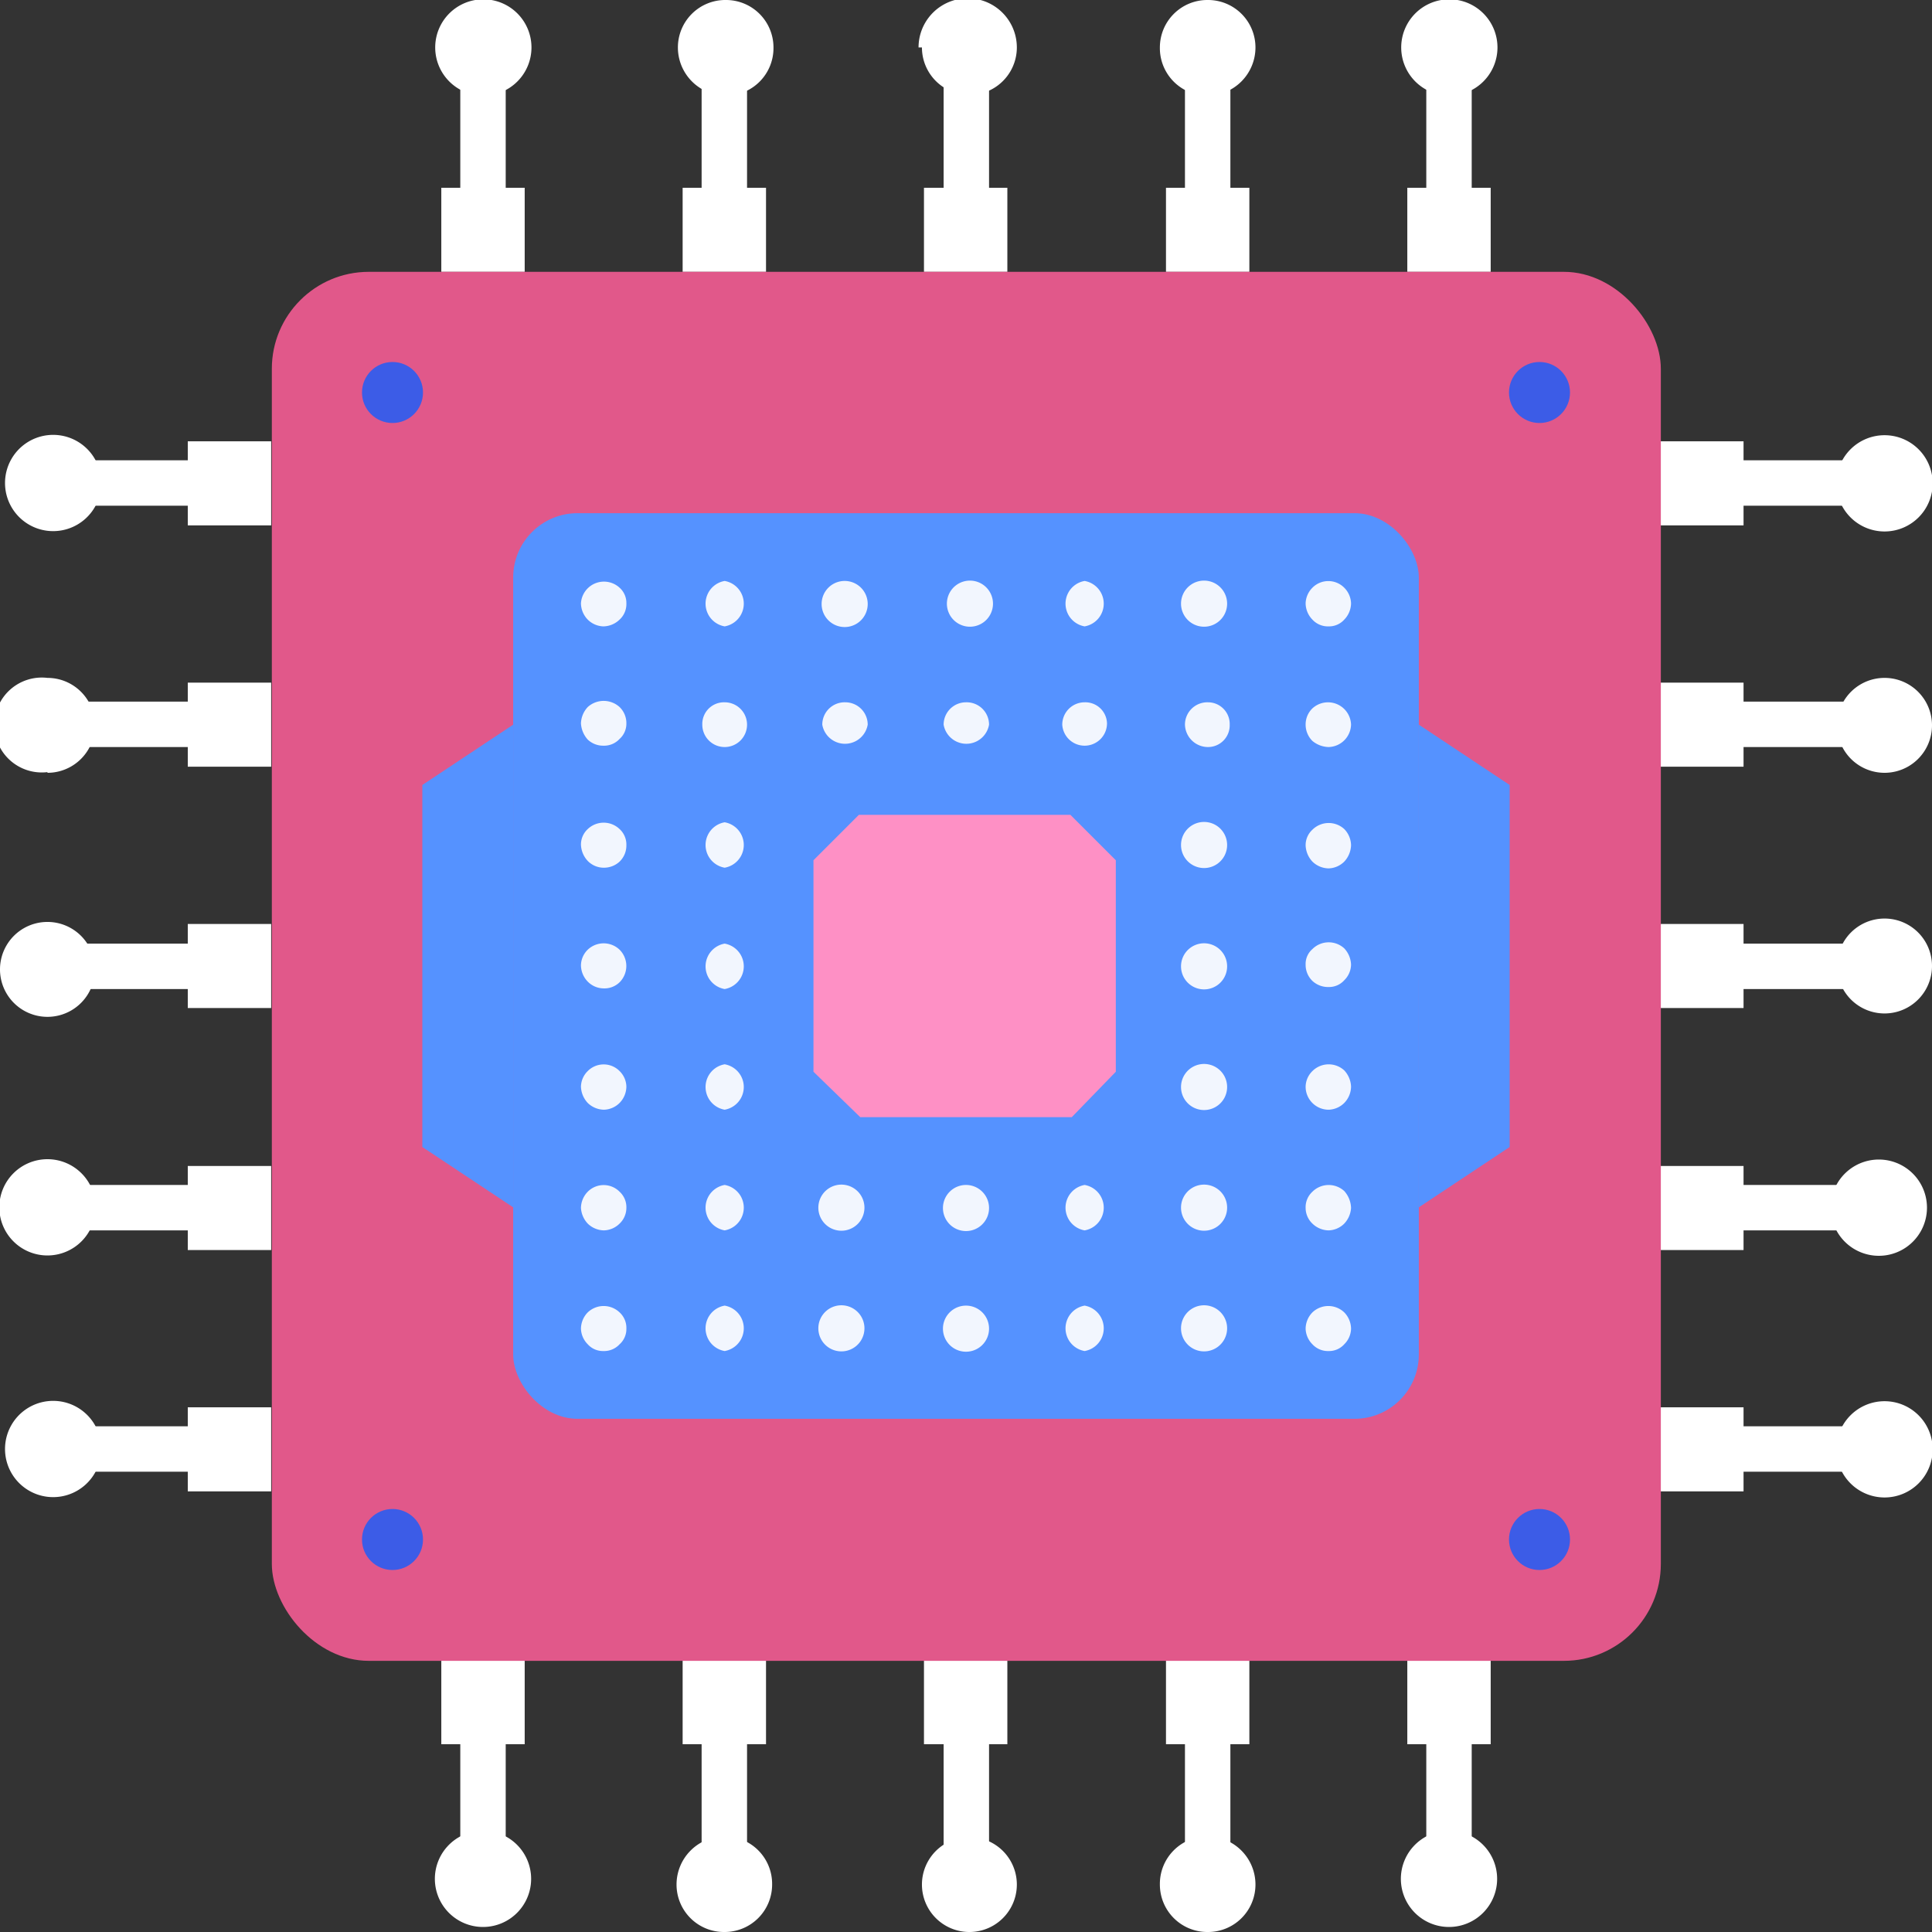<svg xmlns="http://www.w3.org/2000/svg" viewBox="0 0 28.5 28.5"><rect x="0" y="0" width="28.5" height="28.5" fill="#333333" stroke="none"/><defs><style>.cls-1{fill:#fff;}.cls-2{fill:#e1588a;}.cls-3{fill:#5592ff;}.cls-4{fill:#3c5ce7;}.cls-5{fill:#f2f6fe;}.cls-6{fill:#fe90c5;}</style></defs><g id="レイヤー_2" data-name="レイヤー 2"><g id="Layer_1" data-name="Layer 1"><rect class="cls-1" x="0.67" y="13.92" width="2.75" height="0.67"/><path class="cls-1" d="M.7,15a.7.7,0,1,1,0-1.4A.7.7,0,1,1,.7,15Z"/><rect class="cls-1" x="2.77" y="13.63" width="1.23" height="1.24"/><rect class="cls-1" x="25.08" y="13.92" width="2.75" height="0.67"/><path class="cls-1" d="M27.8,13.55a.7.7,0,0,1,0,1.4.7.7,0,1,1,0-1.4Z"/><rect class="cls-1" x="24.49" y="13.63" width="1.23" height="1.24"/><rect class="cls-1" x="0.67" y="10.35" width="2.75" height="0.67"/><path class="cls-1" d="M.7,11.39A.7.7,0,1,1,.7,10a.7.7,0,1,1,0,1.4Z"/><rect class="cls-1" x="2.77" y="10.07" width="1.23" height="1.24"/><rect class="cls-1" x="25.08" y="10.35" width="2.75" height="0.67"/><path class="cls-1" d="M27.8,10a.7.7,0,1,1,0,1.4.7.7,0,1,1,0-1.4Z"/><rect class="cls-1" x="24.49" y="10.07" width="1.23" height="1.24"/><rect class="cls-1" x="0.67" y="6.79" width="2.75" height="0.67"/><path class="cls-1" d="M.7,7.83a.71.71,0,0,1,0-1.41.71.71,0,1,1,0,1.41Z"/><rect class="cls-1" x="2.77" y="6.51" width="1.23" height="1.24"/><rect class="cls-1" x="25.08" y="6.79" width="2.75" height="0.67"/><path class="cls-1" d="M27.8,6.42a.71.71,0,1,1-.71.71A.71.71,0,0,1,27.8,6.42Z"/><rect class="cls-1" x="24.49" y="6.51" width="1.23" height="1.24"/><rect class="cls-1" x="0.67" y="21.04" width="2.75" height="0.67"/><path class="cls-1" d="M.7,22.08a.71.71,0,0,1,0-1.41.71.71,0,1,1,0,1.41Z"/><rect class="cls-1" x="2.77" y="20.76" width="1.23" height="1.24"/><rect class="cls-1" x="25.08" y="21.04" width="2.75" height="0.67"/><path class="cls-1" d="M27.8,20.67a.71.71,0,1,1-.71.71A.71.71,0,0,1,27.8,20.67Z"/><rect class="cls-1" x="24.49" y="20.76" width="1.23" height="1.24"/><rect class="cls-1" x="0.67" y="17.48" width="2.75" height="0.67"/><path class="cls-1" d="M.7,18.52a.71.71,0,1,1,.71-.71A.71.71,0,0,1,.7,18.52Z"/><rect class="cls-1" x="2.77" y="17.2" width="1.23" height="1.24"/><rect class="cls-1" x="25.08" y="17.48" width="2.75" height="0.67"/><path class="cls-1" d="M27.8,17.11a.71.71,0,0,1,0,1.41.71.71,0,1,1,0-1.41Z"/><rect class="cls-1" x="24.49" y="17.2" width="1.23" height="1.24"/><rect class="cls-1" x="13.92" y="25.08" width="0.67" height="2.75"/><path class="cls-1" d="M15,27.8a.7.7,0,0,1-1.4,0,.7.7,0,1,1,1.4,0Z"/><rect class="cls-1" x="13.63" y="24.49" width="1.23" height="1.24"/><rect class="cls-1" x="13.92" y="0.67" width="0.67" height="2.75"/><path class="cls-1" d="M13.55.7A.7.7,0,1,1,15,.7a.7.7,0,1,1-1.4,0Z"/><rect class="cls-1" x="13.63" y="2.77" width="1.23" height="1.24"/><rect class="cls-1" x="10.35" y="25.08" width="0.67" height="2.75"/><path class="cls-1" d="M11.39,27.8a.7.7,0,0,1-.7.7.7.7,0,0,1-.71-.7.71.71,0,0,1,.71-.71A.7.7,0,0,1,11.39,27.8Z"/><rect class="cls-1" x="10.07" y="24.49" width="1.23" height="1.24"/><rect class="cls-1" x="10.35" y="0.67" width="0.67" height="2.75"/><path class="cls-1" d="M10,.7a.7.7,0,0,1,.71-.7.7.7,0,0,1,.7.7.7.7,0,0,1-.7.71A.71.71,0,0,1,10,.7Z"/><rect class="cls-1" x="10.07" y="2.77" width="1.23" height="1.24"/><rect class="cls-1" x="6.79" y="25.08" width="0.67" height="2.75"/><path class="cls-1" d="M7.83,27.8a.71.71,0,0,1-1.41,0,.71.71,0,1,1,1.41,0Z"/><rect class="cls-1" x="6.51" y="24.49" width="1.23" height="1.24"/><rect class="cls-1" x="6.79" y="0.67" width="0.67" height="2.75"/><path class="cls-1" d="M6.42.7a.71.71,0,1,1,.71.71A.71.71,0,0,1,6.42.7Z"/><rect class="cls-1" x="6.51" y="2.77" width="1.23" height="1.24"/><rect class="cls-1" x="21.04" y="25.08" width="0.67" height="2.75"/><path class="cls-1" d="M22.08,27.8a.71.71,0,0,1-1.41,0,.71.71,0,1,1,1.41,0Z"/><rect class="cls-1" x="20.76" y="24.49" width="1.23" height="1.24"/><rect class="cls-1" x="21.04" y="0.67" width="0.67" height="2.75"/><path class="cls-1" d="M20.67.7a.71.71,0,1,1,.71.71A.71.71,0,0,1,20.67.7Z"/><rect class="cls-1" x="20.76" y="2.77" width="1.23" height="1.24"/><rect class="cls-1" x="17.48" y="25.08" width="0.67" height="2.75"/><path class="cls-1" d="M18.52,27.8a.7.7,0,0,1-.71.7.7.7,0,0,1-.7-.7.7.7,0,0,1,.7-.71A.71.71,0,0,1,18.52,27.8Z"/><rect class="cls-1" x="17.2" y="24.49" width="1.23" height="1.24"/><rect class="cls-1" x="17.48" y="0.67" width="0.67" height="2.75"/><path class="cls-1" d="M17.11.7a.7.7,0,0,1,.7-.7.7.7,0,0,1,.71.7.71.71,0,0,1-.71.71A.7.7,0,0,1,17.11.7Z"/><rect class="cls-1" x="17.2" y="2.77" width="1.23" height="1.24"/><rect class="cls-2" x="4.01" y="4.01" width="20.49" height="20.49" rx="1.43"/><rect class="cls-3" x="7.57" y="7.57" width="13.36" height="13.36" rx="0.95"/><polygon class="cls-3" points="20.93 10.69 20.93 17.81 22.27 16.92 22.27 11.58 20.93 10.69"/><polygon class="cls-3" points="6.23 16.92 7.57 17.81 7.57 10.69 6.23 11.58 6.23 16.92"/><circle class="cls-4" cx="22.71" cy="5.79" r="0.45"/><circle class="cls-4" cx="5.79" cy="5.79" r="0.45"/><circle class="cls-4" cx="22.71" cy="22.71" r="0.45"/><circle class="cls-4" cx="5.79" cy="22.71" r="0.45"/><path class="cls-5" d="M8.9,9.24a.35.35,0,0,0,.24-.1.31.31,0,0,0,.1-.24.3.3,0,0,0-.1-.23.34.34,0,0,0-.57.23.35.35,0,0,0,.1.24A.34.34,0,0,0,8.9,9.24Z"/><path class="cls-5" d="M17.82,8.57a.34.34,0,1,0,0,.67.34.34,0,0,0,0-.67Z"/><path class="cls-5" d="M12.47,8.57a.34.34,0,1,0,.33.33A.34.34,0,0,0,12.47,8.57Z"/><path class="cls-5" d="M14.25,8.57a.34.34,0,0,0,0,.67.34.34,0,1,0,0-.67Z"/><path class="cls-5" d="M10.69,8.57a.34.34,0,0,0,0,.67.34.34,0,0,0,0-.67Z"/><path class="cls-5" d="M16,8.57a.34.34,0,0,0,0,.67.34.34,0,0,0,0-.67Z"/><path class="cls-5" d="M19.6,9.24a.3.3,0,0,0,.23-.1.35.35,0,0,0,.1-.24.34.34,0,0,0-.1-.23.33.33,0,0,0-.47,0,.34.34,0,0,0-.1.23.35.35,0,0,0,.1.24A.31.31,0,0,0,19.6,9.24Z"/><path class="cls-5" d="M8.9,12.8a.34.34,0,0,0,.24-.09.33.33,0,0,0,.1-.24.31.31,0,0,0-.1-.24.34.34,0,0,0-.47,0,.31.31,0,0,0-.1.23.37.37,0,0,0,.1.24A.33.33,0,0,0,8.9,12.8Z"/><path class="cls-5" d="M10.69,12.13a.34.34,0,0,0,0,.67.34.34,0,0,0,0-.67Z"/><path class="cls-5" d="M17.82,12.13a.34.34,0,1,0,0,.67.34.34,0,0,0,0-.67Z"/><path class="cls-5" d="M19.36,12.24a.31.31,0,0,0-.1.23.37.37,0,0,0,.1.24.35.35,0,0,0,.24.1.34.34,0,0,0,.23-.1.37.37,0,0,0,.1-.24.35.35,0,0,0-.1-.24A.34.34,0,0,0,19.36,12.24Z"/><path class="cls-5" d="M8.67,15.8a.33.33,0,0,0-.1.23.37.37,0,0,0,.1.24.35.35,0,0,0,.24.1.34.34,0,0,0,.23-.1.35.35,0,0,0,.1-.24.33.33,0,0,0-.1-.23A.33.33,0,0,0,8.67,15.8Z"/><path class="cls-5" d="M10.69,15.7a.34.34,0,0,0,0,.67.34.34,0,0,0,0-.67Z"/><path class="cls-5" d="M17.82,15.7a.34.34,0,1,0,0,.67.34.34,0,0,0,0-.67Z"/><path class="cls-5" d="M19.36,15.8a.33.33,0,0,0-.1.23.34.34,0,0,0,.34.34.34.34,0,0,0,.23-.1.35.35,0,0,0,.1-.24.37.37,0,0,0-.1-.24A.34.34,0,0,0,19.36,15.8Z"/><path class="cls-5" d="M8.9,14.58a.32.32,0,0,0,.24-.09.34.34,0,0,0,0-.48.34.34,0,0,0-.47,0,.33.33,0,0,0-.1.23.35.35,0,0,0,.1.24A.33.33,0,0,0,8.9,14.58Z"/><path class="cls-5" d="M10.69,13.92a.34.34,0,0,0,0,.67.34.34,0,0,0,0-.67Z"/><path class="cls-5" d="M17.82,13.92a.34.34,0,1,0,0,.67.34.34,0,0,0,0-.67Z"/><path class="cls-5" d="M19.36,14a.29.29,0,0,0-.1.23.33.33,0,0,0,.1.24.34.34,0,0,0,.24.09.3.3,0,0,0,.23-.1.33.33,0,0,0,.1-.23.37.37,0,0,0-.1-.24A.34.34,0,0,0,19.36,14Z"/><path class="cls-5" d="M8.9,11a.31.31,0,0,0,.24-.1.3.3,0,0,0,.1-.23.33.33,0,0,0-.1-.24.35.35,0,0,0-.47,0,.37.37,0,0,0-.1.24.39.39,0,0,0,.1.24A.33.33,0,0,0,8.9,11Z"/><path class="cls-5" d="M16,10.36a.33.33,0,0,0-.33.33A.33.33,0,0,0,16,11a.33.33,0,0,0,.33-.33A.32.32,0,0,0,16,10.36Z"/><path class="cls-5" d="M10.69,10.36a.32.32,0,0,0-.33.33.33.33,0,0,0,.33.33.33.33,0,0,0,.33-.33A.33.33,0,0,0,10.69,10.36Z"/><path class="cls-5" d="M17.82,10.36a.33.33,0,0,0-.34.33.34.34,0,0,0,.34.33.32.32,0,0,0,.32-.33A.32.32,0,0,0,17.82,10.36Z"/><path class="cls-5" d="M14.25,10.36a.33.33,0,0,0-.33.33.34.34,0,0,0,.67,0A.33.33,0,0,0,14.25,10.36Z"/><path class="cls-5" d="M12.47,10.36a.33.33,0,0,0-.34.33.34.34,0,0,0,.67,0A.33.33,0,0,0,12.47,10.36Z"/><path class="cls-5" d="M19.36,10.45a.33.33,0,0,0-.1.24.34.34,0,0,0,.1.24.39.39,0,0,0,.24.09.34.34,0,0,0,.33-.33.34.34,0,0,0-.57-.24Z"/><path class="cls-5" d="M8.67,17.58a.35.35,0,0,0-.1.24.37.37,0,0,0,.1.23.35.35,0,0,0,.24.1.34.34,0,0,0,.23-.1.32.32,0,0,0,.1-.23.31.31,0,0,0-.1-.24A.33.33,0,0,0,8.67,17.58Z"/><path class="cls-5" d="M10.69,17.48a.34.34,0,0,0,0,.67.34.34,0,0,0,0-.67Z"/><path class="cls-5" d="M16,17.48a.34.34,0,0,0,0,.67.34.34,0,0,0,0-.67Z"/><path class="cls-5" d="M12.47,17.48a.34.34,0,1,0,0,.67.34.34,0,0,0,0-.67Z"/><path class="cls-5" d="M14.25,17.48a.34.34,0,1,0,.34.34A.34.34,0,0,0,14.25,17.48Z"/><path class="cls-5" d="M17.82,17.48a.34.34,0,1,0,0,.67.34.34,0,0,0,0-.67Z"/><path class="cls-5" d="M19.36,17.58a.31.31,0,0,0-.1.24.32.32,0,0,0,.1.23.35.35,0,0,0,.24.1.34.34,0,0,0,.23-.1.37.37,0,0,0,.1-.23.39.39,0,0,0-.1-.25A.34.34,0,0,0,19.36,17.58Z"/><path class="cls-5" d="M8.67,19.36a.35.35,0,0,0-.1.24.34.34,0,0,0,.1.23.3.3,0,0,0,.23.1.31.31,0,0,0,.24-.1.3.3,0,0,0,.1-.23.31.31,0,0,0-.1-.24A.34.34,0,0,0,8.67,19.36Z"/><path class="cls-5" d="M10.69,19.26a.34.34,0,0,0,0,.67.34.34,0,0,0,0-.67Z"/><path class="cls-5" d="M12.47,19.26a.34.34,0,1,0,0,.67.34.34,0,0,0,0-.67Z"/><path class="cls-5" d="M16,19.26a.34.34,0,0,0,0,.67.34.34,0,0,0,0-.67Z"/><path class="cls-5" d="M17.82,19.26a.34.34,0,1,0,0,.67.34.34,0,0,0,0-.67Z"/><path class="cls-5" d="M14.25,19.26a.34.34,0,1,0,.34.34A.34.34,0,0,0,14.25,19.26Z"/><path class="cls-5" d="M19.36,19.36a.35.35,0,0,0-.1.24.34.34,0,0,0,.1.23.31.31,0,0,0,.24.1.3.3,0,0,0,.23-.1.33.33,0,0,0,.1-.23.35.35,0,0,0-.1-.24A.34.34,0,0,0,19.36,19.36Z"/><path class="cls-6" d="M15.81,16.48H12.69L12,15.81V12.69l.67-.67h3.12l.67.67v3.12Z"/></g></g></svg>